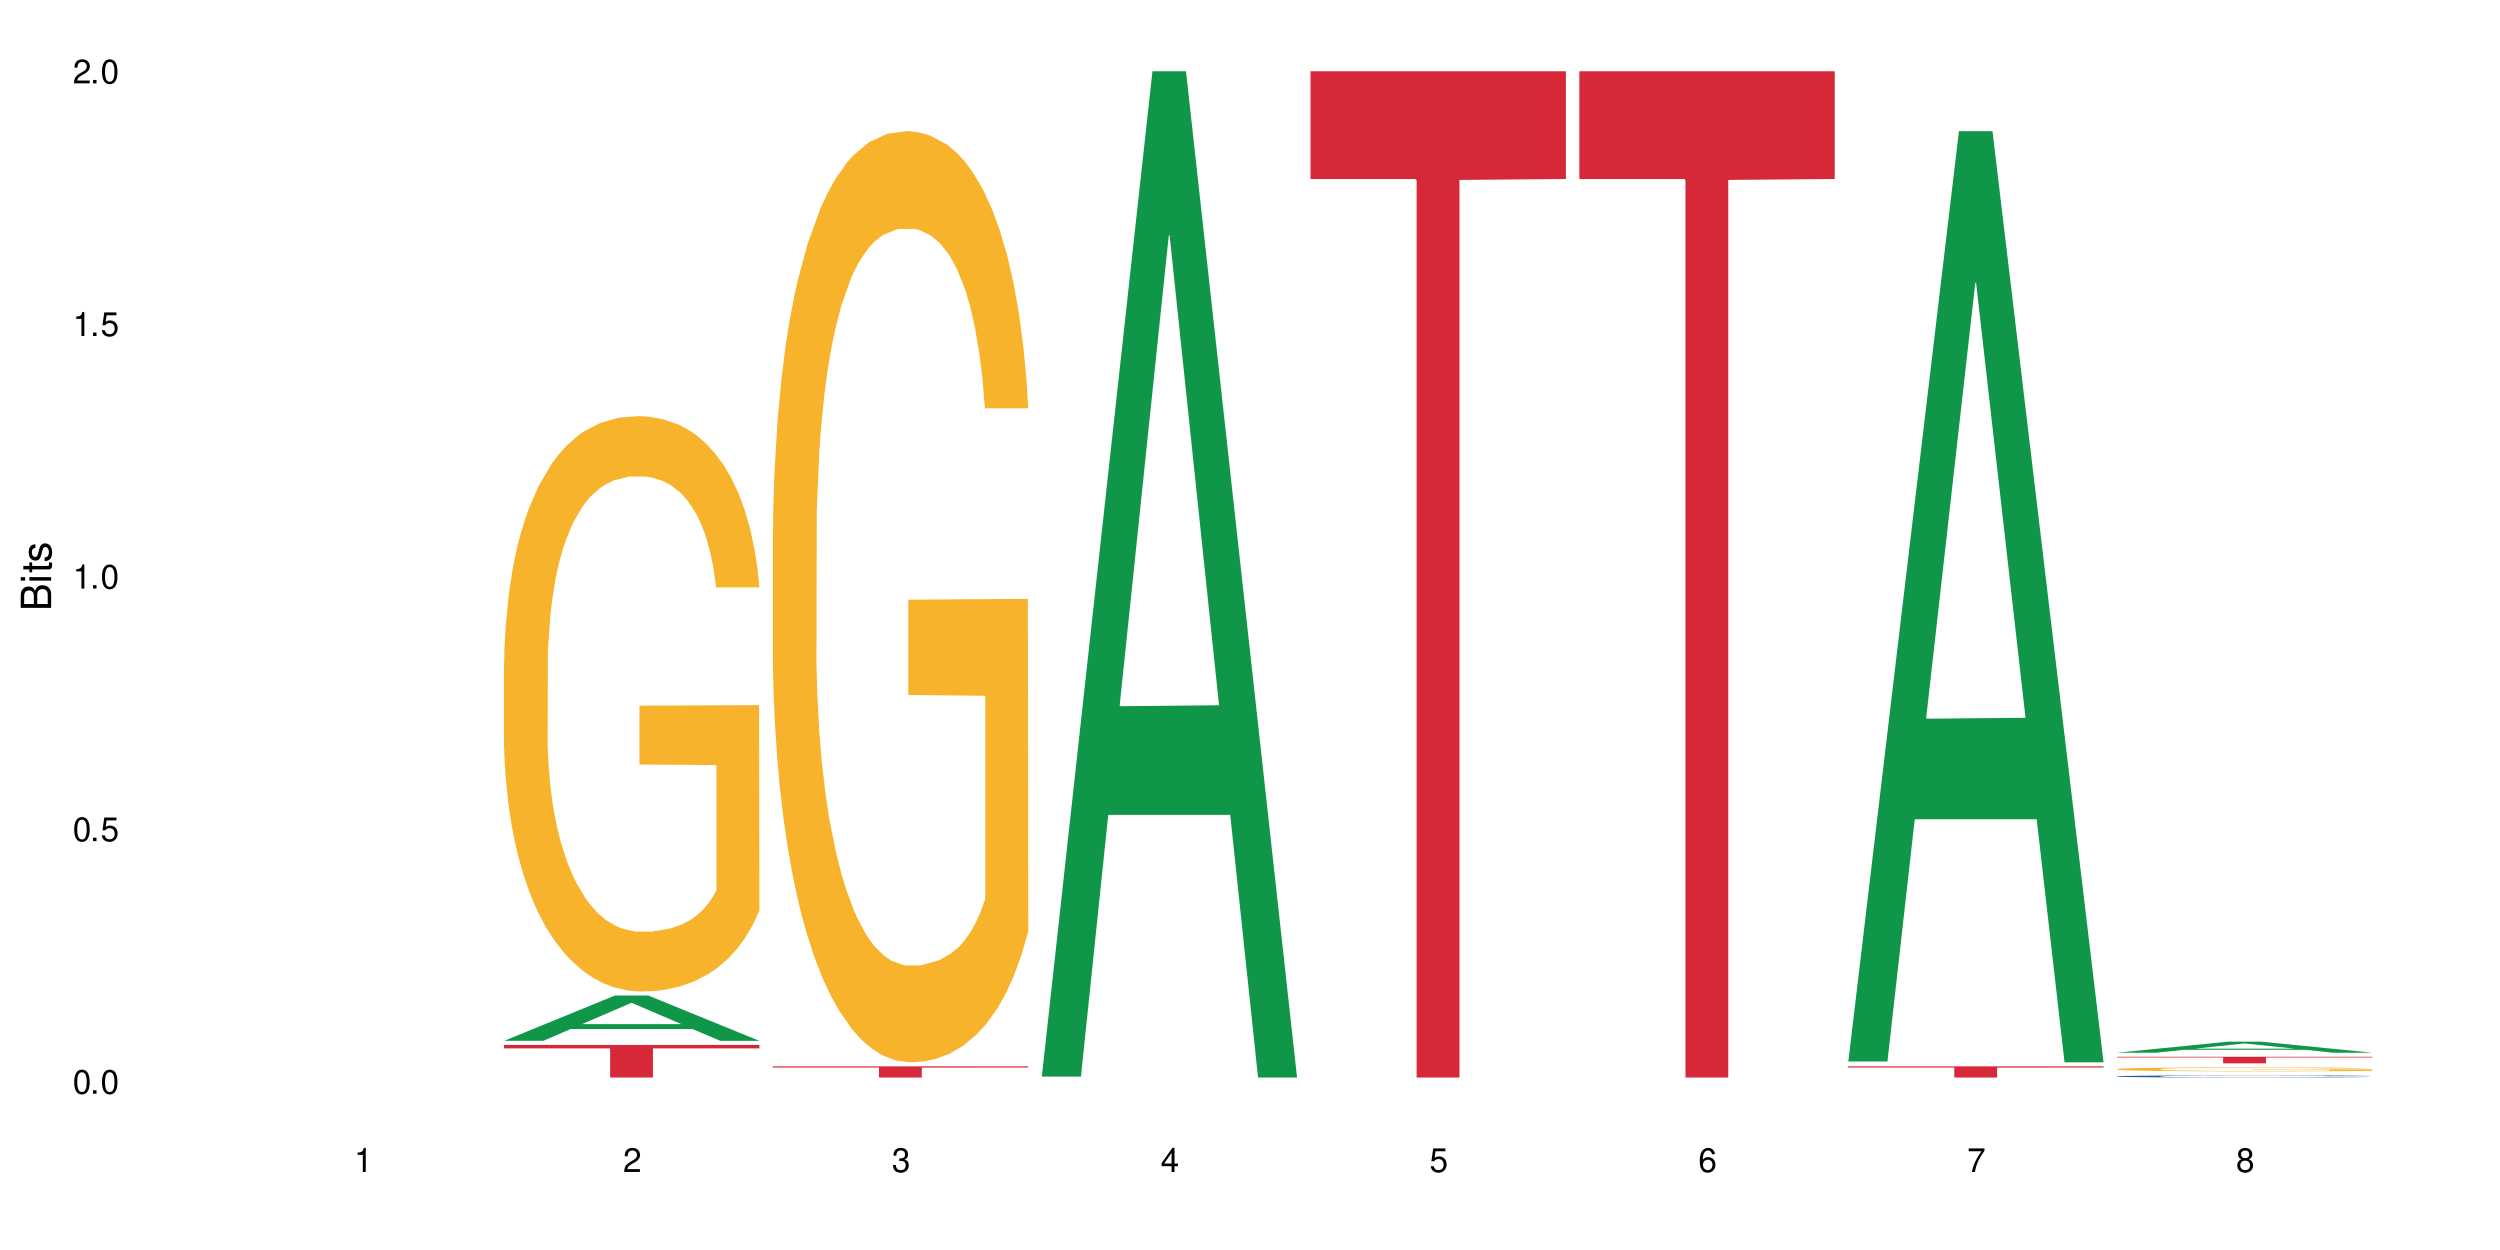 <?xml version="1.0" encoding="UTF-8"?>
<svg xmlns="http://www.w3.org/2000/svg" xmlns:xlink="http://www.w3.org/1999/xlink" width="720" height="360" viewBox="0 0 720 360">
<defs>
<g>
<g id="glyph-0-0">
</g>
<g id="glyph-0-1">
<path d="M 2.641 -6.938 C 2 -6.938 1.422 -6.656 1.078 -6.172 C 0.641 -5.562 0.406 -4.641 0.406 -3.359 C 0.406 -1.016 1.188 0.219 2.641 0.219 C 4.078 0.219 4.859 -1.016 4.859 -3.297 C 4.859 -4.641 4.656 -5.547 4.203 -6.172 C 3.844 -6.656 3.281 -6.938 2.641 -6.938 Z M 2.641 -6.188 C 3.547 -6.188 4 -5.25 4 -3.375 C 4 -1.406 3.562 -0.484 2.625 -0.484 C 1.734 -0.484 1.281 -1.438 1.281 -3.344 C 1.281 -5.25 1.734 -6.188 2.641 -6.188 Z M 2.641 -6.188 "/>
</g>
<g id="glyph-0-2">
<path d="M 1.828 -1 L 0.828 -1 L 0.828 0 L 1.828 0 Z M 1.828 -1 "/>
</g>
<g id="glyph-0-3">
<path d="M 4.562 -6.797 L 1.062 -6.797 L 0.547 -3.094 L 1.328 -3.094 C 1.719 -3.562 2.047 -3.734 2.578 -3.734 C 3.484 -3.734 4.062 -3.109 4.062 -2.094 C 4.062 -1.125 3.484 -0.531 2.578 -0.531 C 1.828 -0.531 1.375 -0.906 1.188 -1.672 L 0.328 -1.672 C 0.453 -1.109 0.547 -0.844 0.75 -0.594 C 1.125 -0.078 1.828 0.219 2.594 0.219 C 3.969 0.219 4.922 -0.781 4.922 -2.219 C 4.922 -3.562 4.031 -4.484 2.719 -4.484 C 2.25 -4.484 1.859 -4.359 1.469 -4.062 L 1.734 -5.969 L 4.562 -5.969 Z M 4.562 -6.797 "/>
</g>
<g id="glyph-0-4">
<path d="M 2.484 -4.938 L 2.484 0 L 3.328 0 L 3.328 -6.938 L 2.766 -6.938 C 2.469 -5.875 2.281 -5.734 0.984 -5.562 L 0.984 -4.938 Z M 2.484 -4.938 "/>
</g>
<g id="glyph-0-5">
<path d="M 4.859 -0.828 L 1.281 -0.828 C 1.359 -1.406 1.672 -1.781 2.5 -2.281 L 3.469 -2.828 C 4.406 -3.344 4.906 -4.062 4.906 -4.906 C 4.906 -5.484 4.672 -6.031 4.266 -6.406 C 3.859 -6.766 3.375 -6.938 2.719 -6.938 C 1.859 -6.938 1.219 -6.625 0.844 -6.031 C 0.609 -5.672 0.5 -5.234 0.484 -4.531 L 1.328 -4.531 C 1.359 -5.016 1.406 -5.281 1.531 -5.516 C 1.75 -5.938 2.188 -6.203 2.703 -6.203 C 3.469 -6.203 4.031 -5.641 4.031 -4.891 C 4.031 -4.344 3.719 -3.859 3.125 -3.516 L 2.234 -3 C 0.812 -2.172 0.406 -1.531 0.328 -0.016 L 4.859 -0.016 Z M 4.859 -0.828 "/>
</g>
<g id="glyph-0-6">
<path d="M 2.125 -3.188 L 2.578 -3.188 C 3.5 -3.188 3.984 -2.766 3.984 -1.922 C 3.984 -1.062 3.469 -0.531 2.594 -0.531 C 1.656 -0.531 1.203 -1 1.156 -2.016 L 0.312 -2.016 C 0.344 -1.453 0.438 -1.094 0.609 -0.781 C 0.953 -0.109 1.625 0.219 2.547 0.219 C 3.953 0.219 4.859 -0.625 4.859 -1.938 C 4.859 -2.828 4.516 -3.297 3.703 -3.594 C 4.344 -3.844 4.656 -4.328 4.656 -5.031 C 4.656 -6.219 3.875 -6.938 2.578 -6.938 C 1.203 -6.938 0.484 -6.172 0.453 -4.703 L 1.297 -4.703 C 1.312 -5.125 1.344 -5.359 1.453 -5.578 C 1.641 -5.969 2.062 -6.203 2.594 -6.203 C 3.344 -6.203 3.797 -5.75 3.797 -5 C 3.797 -4.516 3.609 -4.219 3.25 -4.047 C 3.016 -3.953 2.703 -3.922 2.125 -3.906 Z M 2.125 -3.188 "/>
</g>
<g id="glyph-0-7">
<path d="M 3.141 -1.672 L 3.141 0 L 3.984 0 L 3.984 -1.672 L 4.984 -1.672 L 4.984 -2.438 L 3.984 -2.438 L 3.984 -6.938 L 3.359 -6.938 L 0.266 -2.578 L 0.266 -1.672 Z M 3.141 -2.438 L 1 -2.438 L 3.141 -5.5 Z M 3.141 -2.438 "/>
</g>
<g id="glyph-0-8">
<path d="M 4.781 -5.125 C 4.609 -6.266 3.891 -6.938 2.844 -6.938 C 2.094 -6.938 1.422 -6.578 1.031 -5.953 C 0.594 -5.266 0.406 -4.422 0.406 -3.172 C 0.406 -2 0.578 -1.25 0.984 -0.641 C 1.359 -0.078 1.953 0.219 2.703 0.219 C 3.984 0.219 4.922 -0.75 4.922 -2.094 C 4.922 -3.375 4.062 -4.281 2.844 -4.281 C 2.172 -4.281 1.641 -4.031 1.281 -3.516 C 1.281 -5.234 1.828 -6.188 2.797 -6.188 C 3.391 -6.188 3.797 -5.797 3.938 -5.125 Z M 2.734 -3.531 C 3.547 -3.531 4.062 -2.953 4.062 -2.031 C 4.062 -1.156 3.484 -0.531 2.703 -0.531 C 1.922 -0.531 1.328 -1.188 1.328 -2.078 C 1.328 -2.938 1.906 -3.531 2.734 -3.531 Z M 2.734 -3.531 "/>
</g>
<g id="glyph-0-9">
<path d="M 4.984 -6.797 L 0.438 -6.797 L 0.438 -5.969 L 4.109 -5.969 C 2.5 -3.656 1.828 -2.234 1.328 0 L 2.219 0 C 2.594 -2.172 3.453 -4.047 4.984 -6.094 Z M 4.984 -6.797 "/>
</g>
<g id="glyph-0-10">
<path d="M 3.75 -3.656 C 4.469 -4.094 4.688 -4.438 4.688 -5.078 C 4.688 -6.172 3.844 -6.938 2.641 -6.938 C 1.438 -6.938 0.594 -6.172 0.594 -5.094 C 0.594 -4.438 0.812 -4.094 1.516 -3.656 C 0.734 -3.266 0.359 -2.703 0.359 -1.922 C 0.359 -0.656 1.281 0.219 2.641 0.219 C 3.984 0.219 4.922 -0.656 4.922 -1.922 C 4.922 -2.703 4.531 -3.266 3.75 -3.656 Z M 2.641 -6.188 C 3.359 -6.188 3.812 -5.75 3.812 -5.062 C 3.812 -4.406 3.344 -3.984 2.641 -3.984 C 1.922 -3.984 1.453 -4.406 1.453 -5.078 C 1.453 -5.75 1.922 -6.188 2.641 -6.188 Z M 2.641 -3.266 C 3.484 -3.266 4.062 -2.719 4.062 -1.906 C 4.062 -1.078 3.484 -0.531 2.625 -0.531 C 1.797 -0.531 1.219 -1.094 1.219 -1.906 C 1.219 -2.719 1.781 -3.266 2.641 -3.266 Z M 2.641 -3.266 "/>
</g>
<g id="glyph-1-0">
</g>
<g id="glyph-1-1">
<path d="M 0 -0.953 L 0 -4.891 C 0 -5.719 -0.234 -6.344 -0.734 -6.797 C -1.188 -7.234 -1.812 -7.469 -2.5 -7.469 C -3.547 -7.469 -4.188 -7 -4.625 -5.875 C -4.984 -6.688 -5.625 -7.094 -6.531 -7.094 C -7.172 -7.094 -7.734 -6.859 -8.141 -6.391 C -8.562 -5.922 -8.75 -5.344 -8.75 -4.5 L -8.75 -0.953 Z M -4.984 -2.062 L -7.766 -2.062 L -7.766 -4.219 C -7.766 -4.844 -7.688 -5.203 -7.453 -5.5 C -7.219 -5.812 -6.859 -5.969 -6.375 -5.969 C -5.891 -5.969 -5.531 -5.812 -5.297 -5.5 C -5.062 -5.203 -4.984 -4.844 -4.984 -4.219 Z M -0.984 -2.062 L -4 -2.062 L -4 -4.781 C -4 -5.766 -3.438 -6.359 -2.484 -6.359 C -1.547 -6.359 -0.984 -5.766 -0.984 -4.781 Z M -0.984 -2.062 "/>
</g>
<g id="glyph-1-2">
<path d="M -6.281 -1.797 L -6.281 -0.797 L 0 -0.797 L 0 -1.797 Z M -8.75 -1.797 L -8.75 -0.797 L -7.484 -0.797 L -7.484 -1.797 Z M -8.75 -1.797 "/>
</g>
<g id="glyph-1-3">
<path d="M -6.281 -3.047 L -6.281 -2.016 L -8.016 -2.016 L -8.016 -1.016 L -6.281 -1.016 L -6.281 -0.172 L -5.469 -0.172 L -5.469 -1.016 L -0.719 -1.016 C -0.078 -1.016 0.281 -1.453 0.281 -2.234 C 0.281 -2.5 0.25 -2.719 0.188 -3.047 L -0.641 -3.047 C -0.609 -2.906 -0.594 -2.766 -0.594 -2.562 C -0.594 -2.141 -0.719 -2.016 -1.156 -2.016 L -5.469 -2.016 L -5.469 -3.047 Z M -6.281 -3.047 "/>
</g>
<g id="glyph-1-4">
<path d="M -4.531 -5.25 C -5.766 -5.25 -6.469 -4.422 -6.469 -2.969 C -6.469 -1.516 -5.719 -0.562 -4.547 -0.562 C -3.562 -0.562 -3.094 -1.062 -2.734 -2.562 L -2.516 -3.484 C -2.344 -4.188 -2.094 -4.469 -1.641 -4.469 C -1.047 -4.469 -0.641 -3.875 -0.641 -3 C -0.641 -2.453 -0.797 -2 -1.062 -1.75 C -1.25 -1.594 -1.422 -1.531 -1.875 -1.469 L -1.875 -0.406 C -0.422 -0.453 0.281 -1.266 0.281 -2.922 C 0.281 -4.5 -0.5 -5.516 -1.719 -5.516 C -2.656 -5.516 -3.172 -4.984 -3.469 -3.734 L -3.703 -2.766 C -3.891 -1.953 -4.156 -1.609 -4.594 -1.609 C -5.188 -1.609 -5.547 -2.125 -5.547 -2.938 C -5.547 -3.75 -5.203 -4.172 -4.531 -4.203 Z M -4.531 -5.25 "/>
</g>
</g>
</defs>
<rect x="-72" y="-36" width="864" height="432" fill="rgb(100%, 100%, 100%)" fill-opacity="1"/>
<path fill-rule="nonzero" fill="rgb(6.275%, 58.824%, 28.235%)" fill-opacity="1" d="M 145.156 299.758 L 145.234 299.746 L 177.059 286.723 L 186.723 286.723 L 218.707 299.77 L 207.469 299.77 L 199.453 296.363 L 164.328 296.363 L 156.469 299.758 L 145.156 299.758 L 167.707 294.957 L 196.23 294.941 L 182.008 288.855 L 181.852 288.844 L 181.695 288.879 L 167.629 294.941 L 167.707 294.957 Z M 145.156 299.758 "/>
<path fill-rule="nonzero" fill="rgb(96.863%, 70.196%, 16.863%)" fill-opacity="1" d="M 145.156 190.82 L 145.242 190.668 L 145.242 187.641 L 145.602 180.828 L 146.5 171.445 L 147.664 163.727 L 148.922 157.676 L 149.73 154.496 L 151.074 149.957 L 152.242 146.625 L 155.199 139.816 L 158.969 133.461 L 161.031 130.734 L 163.363 128.164 L 166.684 125.285 L 168.207 124.227 L 172.871 121.805 L 178.164 120.293 L 183.992 119.84 L 186.684 119.988 L 190.363 120.594 L 195.387 122.262 L 198.254 123.773 L 200.496 125.285 L 202.828 127.254 L 205.699 130.281 L 208.391 133.914 L 210.543 137.547 L 212.695 142.086 L 214.492 146.93 L 216.016 152.227 L 217.359 158.582 L 218.168 163.879 L 218.707 169.176 L 206.238 169.176 L 205.52 163.879 L 204.715 159.793 L 203.367 154.797 L 202.023 151.168 L 200.676 148.289 L 198.164 144.355 L 196.012 141.934 L 193.32 139.816 L 190.723 138.453 L 187.762 137.547 L 185.969 137.242 L 181.211 137.242 L 176.906 138.301 L 174.395 139.512 L 172.602 140.723 L 170.09 142.992 L 168.566 144.809 L 167.668 146.02 L 164.977 150.711 L 163.184 154.949 L 162.195 157.824 L 160.941 162.367 L 160.043 166.453 L 159.059 172.508 L 158.52 177.047 L 157.801 187.336 L 157.711 214.578 L 157.98 220.332 L 158.52 226.535 L 159.238 231.984 L 160.312 237.734 L 161.391 242.125 L 163.273 248.027 L 164.887 251.961 L 166.145 254.535 L 168.566 258.621 L 169.551 259.98 L 171.883 262.707 L 174.305 264.824 L 177.266 266.641 L 179.508 267.551 L 183.098 268.305 L 187.672 268.305 L 193.055 267.398 L 196.461 266.188 L 198.793 264.977 L 200.32 263.918 L 202.203 262.254 L 203.547 260.738 L 204.805 259.074 L 206.328 256.5 L 206.328 220.332 L 184.172 220.18 L 184.172 203.227 L 218.617 203.078 L 218.707 262.254 L 216.824 266.34 L 214.492 270.273 L 212.25 273.301 L 209.918 275.875 L 206.598 278.75 L 203.906 280.566 L 199.781 282.684 L 196.012 284.047 L 192.066 284.953 L 188.566 285.406 L 184.441 285.559 L 180.766 285.258 L 176.816 284.348 L 173.68 283.137 L 170.809 281.625 L 167.938 279.656 L 164.352 276.477 L 162.016 273.906 L 159.594 270.727 L 157.172 266.945 L 155.02 262.859 L 153.586 259.68 L 152.152 256.047 L 150.625 251.508 L 149.191 246.359 L 148.113 241.668 L 147.129 236.371 L 146.41 231.379 L 145.691 224.566 L 145.332 219.121 L 145.156 214.43 Z M 145.156 190.82 "/>
<path fill-rule="nonzero" fill="rgb(83.922%, 15.686%, 22.353%)" fill-opacity="1" d="M 145.156 300.934 L 218.707 300.934 L 218.707 301.941 L 188.051 301.949 L 188.051 310.332 L 175.719 310.332 L 175.719 301.957 L 175.539 301.941 L 145.156 301.941 Z M 145.156 300.934 "/>
<path fill-rule="nonzero" fill="rgb(96.863%, 70.196%, 16.863%)" fill-opacity="1" d="M 222.578 152.625 L 222.668 152.383 L 222.668 147.484 L 223.027 136.461 L 223.922 121.277 L 225.09 108.785 L 226.344 98.988 L 227.152 93.844 L 228.496 86.496 L 229.664 81.109 L 232.625 70.086 L 236.391 59.801 L 238.453 55.391 L 240.785 51.23 L 244.105 46.574 L 245.629 44.859 L 250.293 40.941 L 255.586 38.492 L 261.418 37.758 L 264.109 38.004 L 267.785 38.984 L 272.809 41.676 L 275.68 44.125 L 277.922 46.574 L 280.254 49.758 L 283.125 54.656 L 285.816 60.535 L 287.969 66.414 L 290.121 73.762 L 291.914 81.598 L 293.438 90.172 L 294.785 100.457 L 295.59 109.031 L 296.129 117.602 L 283.66 117.602 L 282.945 109.031 L 282.137 102.418 L 280.793 94.336 L 279.445 88.457 L 278.102 83.805 L 275.59 77.438 L 273.438 73.516 L 270.746 70.086 L 268.145 67.883 L 265.184 66.414 L 263.391 65.926 L 258.637 65.926 L 254.332 67.637 L 251.82 69.598 L 250.023 71.559 L 247.512 75.23 L 245.988 78.172 L 245.094 80.129 L 242.402 87.723 L 240.605 94.582 L 239.621 99.234 L 238.363 106.582 L 237.469 113.195 L 236.48 122.992 L 235.941 130.34 L 235.227 146.992 L 235.137 191.078 L 235.406 200.387 L 235.941 210.43 L 236.66 219.246 L 237.738 228.551 L 238.812 235.656 L 240.695 245.207 L 242.312 251.574 L 243.566 255.738 L 245.988 262.352 L 246.977 264.555 L 249.309 268.965 L 251.73 272.395 L 254.691 275.332 L 256.934 276.801 L 260.52 278.027 L 265.094 278.027 L 270.477 276.559 L 273.887 274.598 L 276.219 272.641 L 277.742 270.926 L 279.625 268.23 L 280.973 265.781 L 282.227 263.086 L 283.75 258.922 L 283.75 200.387 L 261.598 200.141 L 261.598 172.711 L 296.039 172.465 L 296.129 268.23 L 294.246 274.844 L 291.914 281.211 L 289.672 286.109 L 287.34 290.273 L 284.02 294.926 L 281.328 297.867 L 277.203 301.293 L 273.438 303.5 L 269.488 304.969 L 265.992 305.703 L 261.867 305.949 L 258.188 305.457 L 254.242 303.988 L 251.102 302.031 L 248.23 299.582 L 245.359 296.395 L 241.773 291.254 L 239.441 287.09 L 237.02 281.945 L 234.598 275.824 L 232.445 269.211 L 231.008 264.066 L 229.574 258.188 L 228.051 250.84 L 226.613 242.512 L 225.539 234.922 L 224.551 226.348 L 223.832 218.266 L 223.117 207.246 L 222.758 198.426 L 222.578 190.836 Z M 222.578 152.625 "/>
<path fill-rule="nonzero" fill="rgb(83.922%, 15.686%, 22.353%)" fill-opacity="1" d="M 222.578 307.113 L 296.129 307.113 L 296.129 307.457 L 265.477 307.461 L 265.477 310.332 L 253.141 310.332 L 253.141 307.461 L 252.965 307.457 L 222.578 307.457 Z M 222.578 307.113 "/>
<path fill-rule="nonzero" fill="rgb(6.275%, 58.824%, 28.235%)" fill-opacity="1" d="M 300 310.059 L 300.078 309.789 L 331.906 20.527 L 341.57 20.527 L 373.555 310.332 L 362.316 310.332 L 354.301 234.684 L 319.176 234.684 L 311.316 310.059 L 300 310.059 L 322.555 203.391 L 351.078 203.117 L 336.855 67.875 L 336.699 67.602 L 336.543 68.418 L 322.477 203.117 L 322.555 203.391 Z M 300 310.059 "/>
<path fill-rule="nonzero" fill="rgb(83.922%, 15.686%, 22.353%)" fill-opacity="1" d="M 377.426 20.527 L 450.977 20.527 L 450.977 51.547 L 420.324 51.82 L 420.324 310.332 L 407.988 310.332 L 407.988 52.094 L 407.809 51.547 L 377.426 51.547 Z M 377.426 20.527 "/>
<path fill-rule="nonzero" fill="rgb(83.922%, 15.686%, 22.353%)" fill-opacity="1" d="M 454.848 20.527 L 528.398 20.527 L 528.398 51.547 L 497.746 51.82 L 497.746 310.332 L 485.414 310.332 L 485.414 52.094 L 485.234 51.547 L 454.848 51.547 Z M 454.848 20.527 "/>
<path fill-rule="nonzero" fill="rgb(6.275%, 58.824%, 28.235%)" fill-opacity="1" d="M 532.27 305.695 L 532.352 305.445 L 564.176 37.758 L 573.84 37.758 L 605.824 305.949 L 594.586 305.949 L 586.57 235.941 L 551.445 235.941 L 543.586 305.695 L 532.27 305.695 L 554.824 206.98 L 583.348 206.73 L 569.125 81.574 L 568.969 81.324 L 568.812 82.078 L 554.746 206.73 L 554.824 206.98 Z M 532.27 305.695 "/>
<path fill-rule="nonzero" fill="rgb(83.922%, 15.686%, 22.353%)" fill-opacity="1" d="M 532.27 307.113 L 605.824 307.113 L 605.824 307.457 L 575.168 307.461 L 575.168 310.332 L 562.836 310.332 L 562.836 307.461 L 562.656 307.457 L 532.27 307.457 Z M 532.27 307.113 "/>
<path fill-rule="nonzero" fill="rgb(6.275%, 58.824%, 28.235%)" fill-opacity="1" d="M 609.695 303.18 L 609.773 303.176 L 641.598 300.004 L 651.266 300.004 L 683.246 303.184 L 672.008 303.184 L 663.996 302.352 L 628.867 302.352 L 621.012 303.18 L 609.695 303.18 L 632.246 302.008 L 660.773 302.008 L 646.551 300.523 L 646.391 300.52 L 646.234 300.531 L 632.168 302.008 L 632.246 302.008 Z M 609.695 303.18 "/>
<path fill-rule="nonzero" fill="rgb(14.51%, 36.078%, 60%)" fill-opacity="1" d="M 609.695 309.98 L 609.785 309.98 L 609.785 309.969 L 610.055 309.945 L 610.68 309.918 L 611.309 309.898 L 612.922 309.867 L 615.164 309.836 L 617.5 309.809 L 619.203 309.793 L 620.727 309.781 L 624.227 309.762 L 626.469 309.75 L 628.891 309.742 L 631.852 309.73 L 634.004 309.727 L 638.848 309.719 L 642.434 309.715 L 645.215 309.711 L 651.223 309.711 L 654.812 309.715 L 657.414 309.715 L 660.285 309.723 L 662.707 309.727 L 666.922 309.738 L 670.688 309.754 L 672.395 309.766 L 675.086 309.781 L 677.148 309.797 L 678.582 309.812 L 680.195 309.836 L 681.633 309.859 L 682.707 309.887 L 683.246 309.914 L 670.688 309.914 L 670.062 309.891 L 669.344 309.871 L 667.996 309.848 L 666.652 309.832 L 664.77 309.816 L 663.066 309.805 L 660.734 309.797 L 658.668 309.789 L 656.516 309.781 L 654.453 309.781 L 650.508 309.777 L 644.227 309.777 L 640.73 309.781 L 638.848 309.785 L 636.156 309.793 L 634.273 309.801 L 632.027 309.812 L 630.504 309.82 L 628.621 309.836 L 627.273 309.852 L 625.75 309.867 L 624.852 309.883 L 624.047 309.898 L 623.328 309.918 L 622.789 309.938 L 622.43 309.957 L 622.254 309.98 L 622.254 310.066 L 622.43 310.086 L 622.879 310.109 L 624.047 310.145 L 625.75 310.176 L 627.723 310.199 L 629.605 310.215 L 630.684 310.223 L 632.117 310.234 L 634.363 310.246 L 637.59 310.258 L 639.473 310.262 L 642.344 310.266 L 645.305 310.27 L 649.25 310.27 L 652.75 310.266 L 655.082 310.262 L 657.504 310.258 L 660.82 310.25 L 662.887 310.238 L 664.68 310.23 L 666.023 310.219 L 666.922 310.207 L 668.266 310.191 L 669.344 310.172 L 670.152 310.152 L 670.688 310.133 L 683.246 310.133 L 682.707 310.156 L 681.902 310.176 L 681.094 310.195 L 679.84 310.215 L 678.402 310.23 L 676.34 310.25 L 674.637 310.266 L 672.395 310.277 L 670.332 310.289 L 668.086 310.301 L 664.77 310.309 L 662.617 310.316 L 660.285 310.32 L 657.504 310.324 L 654.004 310.328 L 650.238 310.332 L 642.973 310.332 L 640.191 310.328 L 636.516 310.324 L 631.941 310.312 L 628.621 310.305 L 626.02 310.293 L 623.777 310.281 L 621.266 310.266 L 618.035 310.242 L 616.062 310.223 L 614.719 310.207 L 613.191 310.184 L 612.117 310.164 L 610.859 310.133 L 609.965 310.09 L 609.695 310.059 Z M 609.695 309.98 "/>
<path fill-rule="nonzero" fill="rgb(96.863%, 70.196%, 16.863%)" fill-opacity="1" d="M 609.695 307.898 L 609.785 307.895 L 609.785 307.875 L 610.145 307.828 L 611.039 307.762 L 612.207 307.711 L 613.461 307.668 L 614.27 307.648 L 615.613 307.617 L 616.781 307.594 L 619.742 307.547 L 623.508 307.504 L 625.57 307.484 L 627.902 307.465 L 631.223 307.445 L 632.746 307.438 L 637.41 307.422 L 642.703 307.41 L 651.223 307.41 L 654.902 307.414 L 659.926 307.426 L 662.797 307.438 L 665.039 307.445 L 667.371 307.461 L 670.242 307.48 L 672.93 307.504 L 675.086 307.531 L 677.238 307.562 L 679.031 307.594 L 680.555 307.633 L 681.902 307.676 L 682.707 307.711 L 683.246 307.746 L 670.777 307.746 L 670.062 307.711 L 669.254 307.684 L 667.91 307.648 L 666.562 307.625 L 665.219 307.605 L 662.707 307.578 L 660.555 307.559 L 657.863 307.547 L 655.262 307.535 L 652.301 307.531 L 650.508 307.527 L 645.754 307.527 L 641.449 307.535 L 638.938 307.543 L 637.141 307.551 L 634.629 307.566 L 633.105 307.582 L 632.207 307.59 L 629.52 307.621 L 627.723 307.648 L 626.738 307.668 L 625.48 307.699 L 624.586 307.73 L 623.598 307.77 L 623.059 307.801 L 622.344 307.871 L 622.254 308.059 L 622.52 308.098 L 623.059 308.141 L 623.777 308.18 L 624.852 308.219 L 625.93 308.25 L 627.812 308.289 L 629.43 308.316 L 630.684 308.336 L 633.105 308.363 L 634.094 308.371 L 636.426 308.391 L 638.848 308.406 L 641.805 308.418 L 644.047 308.426 L 647.637 308.43 L 652.211 308.43 L 657.594 308.422 L 661 308.414 L 663.332 308.406 L 664.859 308.398 L 666.742 308.387 L 668.086 308.379 L 669.344 308.367 L 670.867 308.348 L 670.867 308.098 L 648.715 308.098 L 648.715 307.98 L 683.156 307.98 L 683.246 308.387 L 681.363 308.414 L 679.031 308.441 L 676.789 308.465 L 674.457 308.48 L 671.137 308.5 L 668.445 308.512 L 664.32 308.527 L 660.555 308.539 L 656.605 308.543 L 653.109 308.547 L 645.305 308.547 L 641.359 308.539 L 638.219 308.531 L 632.477 308.508 L 628.891 308.484 L 626.559 308.469 L 624.137 308.445 L 621.715 308.418 L 619.562 308.391 L 618.125 308.371 L 616.691 308.344 L 615.164 308.312 L 613.73 308.277 L 612.656 308.246 L 611.668 308.211 L 610.949 308.176 L 610.234 308.129 L 609.875 308.09 L 609.695 308.059 Z M 609.695 307.898 "/>
<path fill-rule="nonzero" fill="rgb(83.922%, 15.686%, 22.353%)" fill-opacity="1" d="M 609.695 304.348 L 683.246 304.348 L 683.246 304.551 L 652.594 304.551 L 652.594 306.246 L 640.258 306.246 L 640.258 304.551 L 609.695 304.551 Z M 609.695 304.348 "/>
<g fill="rgb(0%, 0%, 0%)" fill-opacity="1">
<use xlink:href="#glyph-0-1" x="20.965" y="314.993"/>
<use xlink:href="#glyph-0-2" x="25.965" y="314.993"/>
<use xlink:href="#glyph-0-1" x="28.965" y="314.993"/>
</g>
<g fill="rgb(0%, 0%, 0%)" fill-opacity="1">
<use xlink:href="#glyph-0-1" x="20.965" y="242.251"/>
<use xlink:href="#glyph-0-2" x="25.965" y="242.251"/>
<use xlink:href="#glyph-0-3" x="28.965" y="242.251"/>
</g>
<g fill="rgb(0%, 0%, 0%)" fill-opacity="1">
<use xlink:href="#glyph-0-4" x="20.965" y="169.509"/>
<use xlink:href="#glyph-0-2" x="25.965" y="169.509"/>
<use xlink:href="#glyph-0-1" x="28.965" y="169.509"/>
</g>
<g fill="rgb(0%, 0%, 0%)" fill-opacity="1">
<use xlink:href="#glyph-0-4" x="20.965" y="96.767"/>
<use xlink:href="#glyph-0-2" x="25.965" y="96.767"/>
<use xlink:href="#glyph-0-3" x="28.965" y="96.767"/>
</g>
<g fill="rgb(0%, 0%, 0%)" fill-opacity="1">
<use xlink:href="#glyph-0-5" x="20.965" y="24.024"/>
<use xlink:href="#glyph-0-2" x="25.965" y="24.024"/>
<use xlink:href="#glyph-0-1" x="28.965" y="24.024"/>
</g>
<g fill="rgb(0%, 0%, 0%)" fill-opacity="1">
<use xlink:href="#glyph-0-4" x="102.008" y="337.532"/>
</g>
<g fill="rgb(0%, 0%, 0%)" fill-opacity="1">
<use xlink:href="#glyph-0-5" x="179.43" y="337.532"/>
</g>
<g fill="rgb(0%, 0%, 0%)" fill-opacity="1">
<use xlink:href="#glyph-0-6" x="256.855" y="337.532"/>
</g>
<g fill="rgb(0%, 0%, 0%)" fill-opacity="1">
<use xlink:href="#glyph-0-7" x="334.277" y="337.532"/>
</g>
<g fill="rgb(0%, 0%, 0%)" fill-opacity="1">
<use xlink:href="#glyph-0-3" x="411.699" y="337.532"/>
</g>
<g fill="rgb(0%, 0%, 0%)" fill-opacity="1">
<use xlink:href="#glyph-0-8" x="489.125" y="337.532"/>
</g>
<g fill="rgb(0%, 0%, 0%)" fill-opacity="1">
<use xlink:href="#glyph-0-9" x="566.547" y="337.532"/>
</g>
<g fill="rgb(0%, 0%, 0%)" fill-opacity="1">
<use xlink:href="#glyph-0-10" x="643.969" y="337.532"/>
</g>
<g fill="rgb(0%, 0%, 0%)" fill-opacity="1">
<use xlink:href="#glyph-1-1" x="14.725" y="176.012"/>
<use xlink:href="#glyph-1-2" x="14.725" y="168.012"/>
<use xlink:href="#glyph-1-3" x="14.725" y="165.012"/>
<use xlink:href="#glyph-1-4" x="14.725" y="162.012"/>
</g>
</svg>
